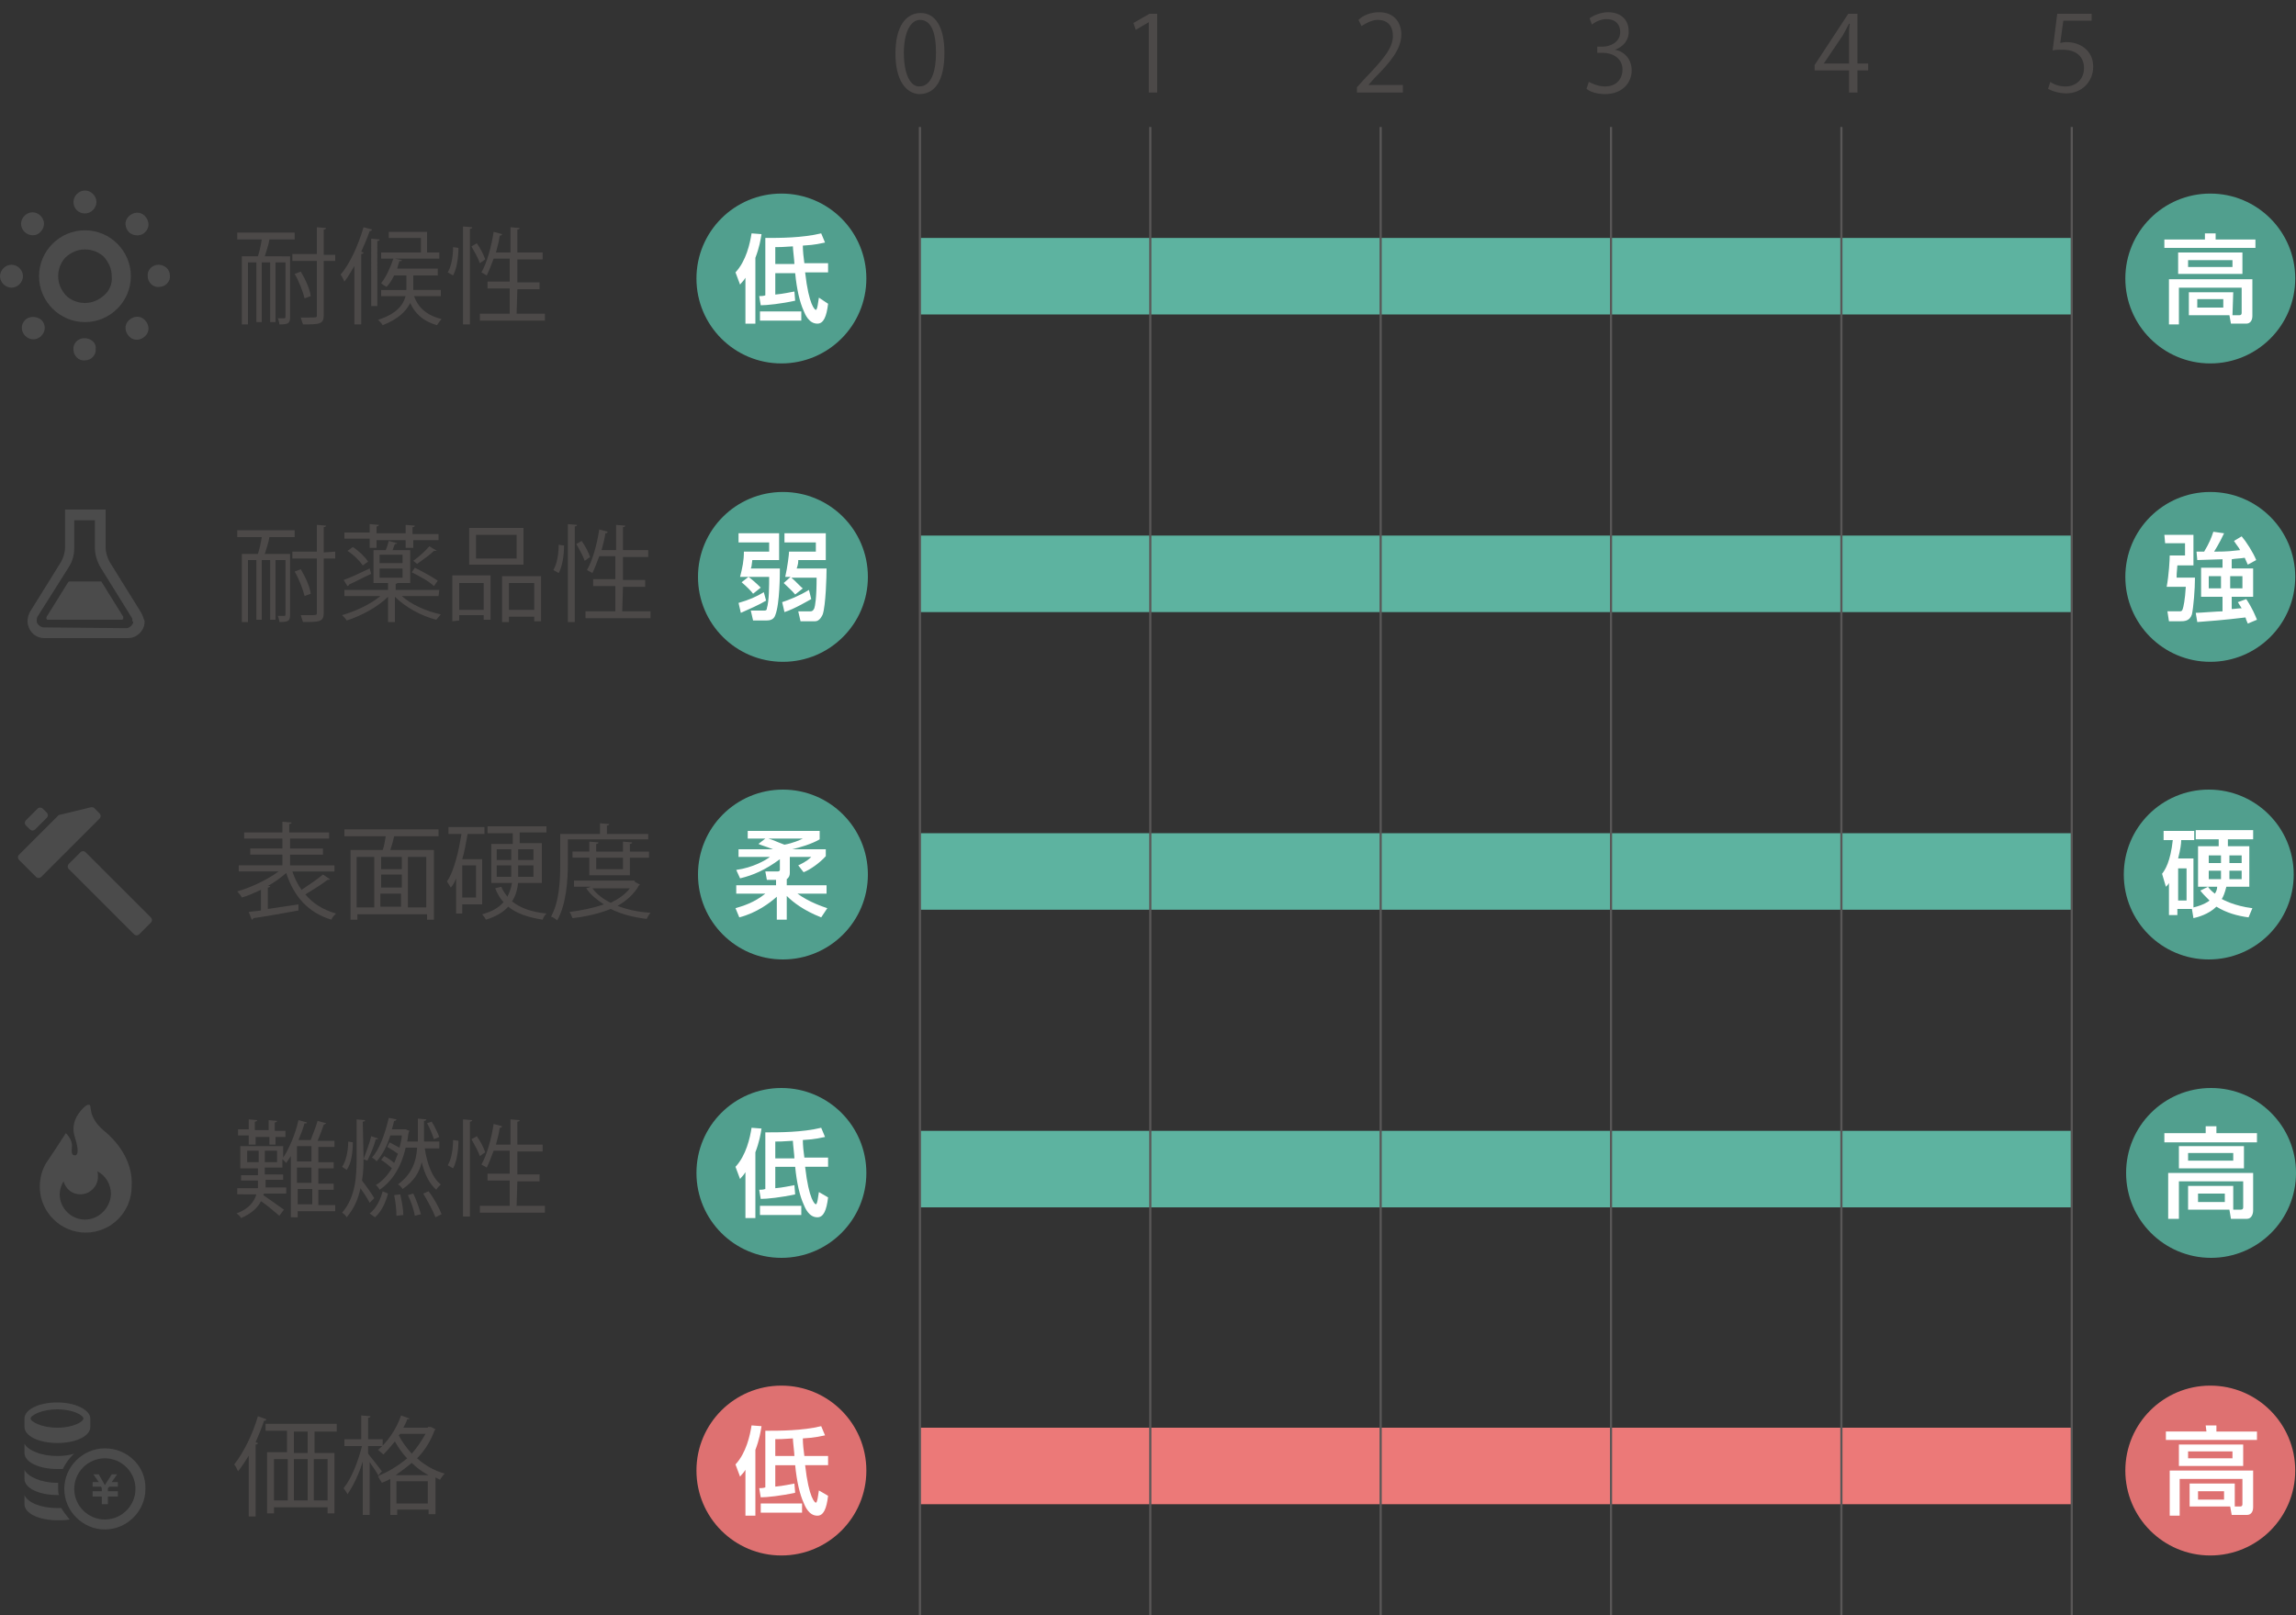<?xml version="1.0" encoding="utf-8"?>
<!-- Generator: Adobe Illustrator 28.2.0, SVG Export Plug-In . SVG Version: 6.00 Build 0)  -->
<svg version="1.1" id="レイヤー_1" xmlns="http://www.w3.org/2000/svg" xmlns:xlink="http://www.w3.org/1999/xlink" x="0px"
	 y="0px" viewBox="0 0 300 211.1" style="enable-background:new 0 0 300 211.1;" xml:space="preserve">
<rect x="0" y="0" width="300" height="211.1" fill="#333333" stroke="none"/>
<style type="text/css">
	.st0{fill:#519F8E;}
	.st1{fill:#FFFFFF;}
	.st2{fill:none;stroke:#5DB3A0;stroke-width:10;stroke-miterlimit:10;}
	.st3{fill:none;stroke:#EC7978;stroke-width:10;stroke-miterlimit:10;}
	.st4{fill:#4C4948;}
	.st5{fill:none;stroke:#595757;stroke-width:0.283;stroke-miterlimit:10;}
	.st6{fill:#4B4B4B;}
	.st7{fill:#DE7171;}
</style>
<g>
	<g>
		<circle class="st0" cx="288.8" cy="36.4" r="11.1"/>
	</g>
	<g>
		<path class="st1" d="M288.1,30.5h1.4v0.8h5.2v1.1h-11.9v-1.1h5.3V30.5z M291.7,41.2h0.9c0.2,0,0.3-0.1,0.3-0.3v-3.3h-8.2v4.8h-1.3
			v-5.9h10.9v4.8c0,0.6-0.3,1-0.8,1h-2l-0.2-1.1H286v-3h5.8L291.7,41.2L291.7,41.2z M293,33v2.8h-8.4V33H293z M285.9,34v0.9h5.8V34
			H285.9z M287.1,39.1v1.1h3.4v-1.1H287.1z"/>
	</g>
</g>
<g>
	<circle class="st0" cx="288.8" cy="75.4" r="11.1"/>
	<path class="st1" d="M282.8,69.9h3.8v4h-2.1c-0.1,1.1-0.1,1.2-0.1,1.6h2.4c0,1.5-0.2,3.9-0.4,4.8c-0.3,0.9-1,0.9-1.6,0.9h-1.4
		l-0.2-1.3h1.5c0.3,0,0.4,0,0.5-0.3s0.3-1.2,0.4-2.9h-2.5c0.3-1.6,0.4-3.6,0.4-4.1h2V71h-2.6L282.8,69.9L282.8,69.9z M290.2,73.1
		c-0.5,0-2.6,0.1-3.1,0.1l-0.1-1.1c0.3,0,0.6,0,1,0c0.7-1.2,0.9-1.7,1.2-2.6l1.4,0.2c-0.7,1.5-1.2,2.2-1.3,2.4c2,0,2.3-0.1,3.4-0.2
		c-0.2-0.4-0.5-0.7-0.8-1.2l1-0.6c0.6,0.7,1.5,2.1,1.9,3.1l-1.1,0.6c-0.2-0.4-0.2-0.5-0.4-0.9c-0.5,0.1-1.3,0.1-1.7,0.2v1.2h2.8V78
		h-2.8v1.6c0.3,0,0.9-0.1,1.3-0.1c-0.2-0.3-0.3-0.5-0.5-0.8l1.1-0.4c0.8,1.2,1.2,2.2,1.4,2.7l-1.2,0.5c-0.1-0.3-0.2-0.4-0.3-0.8
		c-1,0.1-2.2,0.3-6.3,0.6l-0.2-1.2c0.5,0,2.9-0.2,3.5-0.2V78h-2.8v-3.8h2.8v-1.1H290.2z M288.6,75.3v1.6h1.6v-1.6H288.6z
		 M291.4,75.3v1.6h1.6v-1.6H291.4z"/>
</g>
<g>
	<g>
		<circle class="st0" cx="288.6" cy="114.3" r="11.1"/>
	</g>
	<g>
		<path class="st1" d="M286.4,118.8h-1.9v0.8h-1.1v-4.2c-0.1,0.2-0.1,0.2-0.4,0.5l-0.5-1.7c0.4-0.5,1.1-1.6,1.4-4.4h-1.2v-1.2h4v1.2
			H285c0,0.5-0.1,1.2-0.4,2.4h2v6.4c1.3-0.3,2-0.8,2.1-0.9c-0.6-0.6-0.9-0.9-1.2-1.3l1-0.5c0.2,0.3,0.5,0.6,0.9,0.9
			c0.2-0.3,0.3-0.6,0.3-0.9h-2.5v-5.3h2.7v-0.9h-3v-1.2h7.5v1.2h-3.3v0.9h2.8v5.3h-3c-0.2,0.8-0.4,1.3-0.6,1.6
			c0.2,0.1,1.6,0.9,4,1.2l-0.5,1.2c-1.5-0.2-2.9-0.6-4.2-1.4c-1,1-2.5,1.4-3,1.5L286.4,118.8z M284.6,113.5v4.2h1.1v-4.2H284.6z
			 M290.2,111.8h-1.6v1h1.6V111.8z M290.2,113.8h-1.6v1.1h1.6c0-0.1,0-0.3,0-0.5V113.8z M291.3,114.4c0,0.2,0,0.4,0,0.5h1.6v-1.1
			h-1.6V114.4z M291.3,112.8h1.6v-1h-1.6V112.8z"/>
	</g>
</g>
<g>
	<g>
		<circle class="st0" cx="288.9" cy="153.3" r="11.1"/>
	</g>
	<g>
		<path class="st1" d="M288.2,147.2h1.4v0.9h5.3v1.2h-12.1v-1.2h5.4L288.2,147.2L288.2,147.2z M291.9,158.1h0.9
			c0.2,0,0.3-0.1,0.3-0.3v-3.4h-8.4v4.9h-1.4v-6h11.1v4.9c0,0.6-0.3,1.1-0.8,1.1h-2.1l-0.2-1.2h-5.4V155h5.9v3.1H291.9z
			 M293.2,149.8v2.9h-8.5v-2.9H293.2z M285.9,150.7v1h5.9v-1H285.9z M287.2,156v1.1h3.5V156H287.2z"/>
	</g>
</g>
<g>
	<g>
		<circle class="st0" cx="102.1" cy="36.4" r="11.1"/>
	</g>
	<g>
		<path class="st1" d="M97.4,36.3c-0.3,0.5-0.5,0.6-0.7,0.9l-0.6-1.6c1.4-1.5,1.9-3.8,2.1-5.1l1.3,0.1c-0.1,0.7-0.3,1.8-0.8,3.1v8.6
			h-1.3V36.3z M108.2,39.7c-0.2,1.7-0.6,2.6-1.4,2.6c-1.1,0-1.6-1.2-1.8-1.7c-0.5-1.1-0.9-2.8-1.1-4.9h-2.6v2.8
			c1.1-0.1,1.9-0.3,2.5-0.4l0.1,1.2c-1.8,0.4-3.7,0.6-4.5,0.6l-0.2-1.2c0.3,0,0.5,0,0.8-0.1v-7.5c1.9,0,4.8,0,7.3-0.6l0.5,1.2
			c-0.6,0.1-1.1,0.3-2.9,0.4c0,0.7,0.1,1.6,0.2,2.3h3.1v1.2h-3c0.5,4.4,1.3,4.9,1.4,4.9c0.2,0,0.3-1,0.4-1.6L108.2,39.7z
			 M104.7,41.9h-5.4v-1.2h5.4V41.9z M101.3,34.5h2.5c0-0.4-0.2-1.9-0.2-2.3c-1.5,0.1-1.7,0.1-2.3,0.1V34.5z"/>
	</g>
</g>
<g>
	<g>
		<circle class="st0" cx="102.3" cy="75.4" r="11.1"/>
	</g>
	<g>
		<path class="st1" d="M100.1,78.5c-0.8,0.5-2.4,1.2-3.3,1.6l-0.3-1.3c1.4-0.4,2.3-0.8,3.3-1.4L100.1,78.5z M97.8,75.4h-1.1
			c0.3-1.2,0.5-2.1,0.5-3.3h3.3v-1.2h-4v-1.2h5.3v3.5h-3.5c-0.1,0.8-0.1,0.9-0.2,1.1h3.8c0,0.6,0,4.6-0.6,6.1
			c-0.2,0.6-0.7,0.7-1.2,0.7h-1.7l-0.3-1.3h1.7c0.2,0,0.4,0,0.4-0.3c0.3-0.9,0.3-3.1,0.3-4.1L97.8,75.4c0.3,0.2,1,0.8,1.6,1.4
			l-1,0.8c-0.2-0.3-0.9-1-1.5-1.5L97.8,75.4z M106,78.3c-0.2,0.1-2.2,1.3-3.5,1.7l-0.3-1.3c0.9-0.3,2.2-0.8,3.5-1.6L106,78.3z
			 M103.3,75.4h-0.7c0.3-1.3,0.5-3,0.5-3.3h3.5v-1.2h-4.1v-1.2h5.4v3.5h-3.6c0,0.3,0,0.5-0.2,1.1h3.9c0,1-0.1,4.8-0.5,6
			c-0.1,0.2-0.4,0.9-1,0.9h-1.9l-0.3-1.3h1.6c0.3,0,0.4-0.2,0.5-0.4c0.1-0.3,0.3-1.3,0.3-4h-3.3c0.5,0.4,1.3,1.3,1.5,1.4l-1,0.8
			c-0.4-0.5-1-1-1.5-1.5L103.3,75.4z"/>
	</g>
</g>
<g>
	<g>
		<circle class="st0" cx="102.3" cy="114.3" r="11.1"/>
	</g>
	<g>
		<path class="st1" d="M100,109.6h-2.3v-1h9.4v1.1c-1,0.6-2.7,1.1-3.6,1.3l0,0h4.4v0.9c-0.8,0.9-2.1,1.8-2.9,2.1l-0.7-0.9
			c1.1-0.5,1.5-0.9,1.7-1.1h-2.8v2.1c0,0.3-0.1,0.6-0.4,0.8v0.8h5.2v1.1h-3.8c1.5,1.1,3.3,1.7,3.9,1.9l-0.8,1.2
			c-2.3-0.9-3.7-2-4.5-2.8v3.1h-1.3v-3c-0.9,0.8-2.6,2.1-4.9,2.7l-0.5-1.2c1-0.3,2.4-0.7,3.9-1.9h-3.8v-1.1h5.2V115h-1.2l-0.2-1.1
			h1.6c0.2,0,0.3-0.1,0.3-0.2v-1.4c-1.9,1.4-3.5,2.1-5.2,2.5l-0.5-1.1c2.2-0.3,3.9-1.3,4.4-1.7h-4.1v-1h4.5
			c-1.3-0.5-1.5-0.5-1.9-0.7L100,109.6z M100.4,109.6c0.7,0.2,1,0.4,2.1,0.8c1.1-0.2,2-0.6,2.4-0.8H100.4z"/>
	</g>
</g>
<g>
	<g>
		<circle class="st0" cx="102.1" cy="153.3" r="11.1"/>
	</g>
	<g>
		<path class="st1" d="M97.4,153.2c-0.3,0.5-0.5,0.6-0.7,0.9l-0.6-1.6c1.4-1.5,1.9-3.8,2.1-5.1l1.3,0.1c-0.1,0.7-0.3,1.8-0.8,3.1
			v8.6h-1.3V153.2z M108.2,156.5c-0.2,1.7-0.6,2.6-1.4,2.6c-1.1,0-1.6-1.2-1.8-1.7c-0.5-1.1-0.9-2.8-1.1-4.9h-2.6v2.8
			c1.1-0.1,1.9-0.3,2.5-0.4l0.1,1.2c-1.8,0.4-3.7,0.6-4.5,0.6l-0.2-1.2c0.3,0,0.5,0,0.8-0.1V148c1.9,0,4.8,0,7.3-0.6l0.5,1.2
			c-0.6,0.1-1.1,0.3-2.9,0.4c0,0.7,0.1,1.6,0.2,2.3h3.1v1.2h-3c0.5,4.4,1.3,4.9,1.4,4.9c0.2,0,0.3-1,0.4-1.6L108.2,156.5z
			 M104.7,158.8h-5.4v-1.2h5.4V158.8z M101.3,151.4h2.5c0-0.4-0.2-1.9-0.2-2.3c-1.5,0.1-1.7,0.1-2.3,0.1V151.4z"/>
	</g>
</g>
<line class="st2" x1="120.2" y1="36.1" x2="270.7" y2="36.1"/>
<line class="st2" x1="120.2" y1="75" x2="270.7" y2="75"/>
<line class="st2" x1="120.2" y1="113.9" x2="270.7" y2="113.9"/>
<line class="st2" x1="120.2" y1="152.8" x2="270.7" y2="152.8"/>
<line class="st3" x1="120.2" y1="191.6" x2="270.7" y2="191.6"/>
<path class="st4" d="M37.9,33.5v8c0,0.8-0.3,0.9-1.4,0.9c0-0.2-0.1-0.6-0.2-0.8c0.4,0,0.7,0,0.8,0s0.2,0,0.2-0.2v-7.1H36v7.8h-0.7
	v-7.8h-1.1v7.8h-0.7v-7.8h-1.1v8.1h-0.8v-8.9h2.1c0.2-0.6,0.4-1.5,0.5-2.2H31v-0.9h7.5v0.9h-3.3c-0.1,0.7-0.4,1.5-0.6,2.2H37.9z
	 M43.8,33.2v0.9h-1.5v7.1c0,1.2-0.6,1.2-2.7,1.2c-0.1-0.2-0.2-0.6-0.3-0.9c0.4,0,0.8,0,1.1,0c1,0,1,0,1-0.3v-7.1h-3.2v-0.9h3.2v-3.5
	l1.2,0.1c0,0.1-0.1,0.2-0.3,0.2v3.3h1.5V33.2z M39.3,35.5c0.6,1,1.2,2.3,1.3,3.2L39.8,39c-0.2-0.8-0.7-2.2-1.3-3.2L39.3,35.5z"/>
<path class="st4" d="M46.4,34.6c-0.5,0.8-0.9,1.6-1.4,2.2c-0.1-0.2-0.3-0.7-0.5-0.9c1.2-1.4,2.3-3.8,3-6.2l1.1,0.3
	c0,0.1-0.1,0.2-0.3,0.2c-0.3,0.9-0.7,1.8-1.1,2.7l0.3,0.1c0,0.1-0.1,0.2-0.3,0.2v9.2h-0.9v-7.8H46.4z M48.5,31.2l1.1,0.1
	c0,0.1-0.1,0.2-0.3,0.2V40h-0.8V31.2z M57.6,38.7h-3.5c0.4,1.1,1.2,2.4,3.6,3c-0.2,0.2-0.4,0.5-0.6,0.8c-2.1-0.6-3-1.8-3.5-2.9
	c-0.5,1-1.5,2.1-3.6,2.9c-0.1-0.2-0.4-0.5-0.6-0.7c2.5-0.8,3.3-2,3.6-3.1h-3.2v-0.8h3.3V36h-1.6c-0.3,0.6-0.6,1.1-1,1.5
	c-0.2-0.1-0.5-0.3-0.7-0.5c0.6-0.7,1.2-2,1.6-3.2h-1.6V33H55v-1.9h-4.2v-0.8h5V33h1.6v0.8h-5.8l0.9,0.2c0,0.1-0.1,0.2-0.3,0.1
	c-0.1,0.3-0.2,0.6-0.3,1h5.3V36H54v1.9h3.6V38.7z"/>
<path class="st4" d="M59.9,32.4c0,1.2-0.2,2.7-0.7,3.6l-0.7-0.4c0.5-0.8,0.7-2.2,0.7-3.3L59.9,32.4z M60.5,29.6l1.2,0.1
	c0,0.1-0.1,0.2-0.3,0.2v12.5h-0.9V29.6z M62.3,31.8c0.5,0.7,0.9,1.5,1.1,2.1l-0.7,0.5c-0.2-0.6-0.7-1.5-1.1-2.2L62.3,31.8z M67.5,41
	h3.7v0.9h-8.5V41h3.9v-3.3h-2.9v-0.9h2.9v-3h-2.1c-0.3,0.8-0.6,1.6-0.9,2.2c-0.2-0.1-0.5-0.3-0.7-0.4c0.7-1.2,1.3-3.3,1.6-5.3
	l1.1,0.3c0,0.1-0.1,0.2-0.3,0.2c-0.1,0.7-0.3,1.5-0.5,2.2h1.9v-3.3l1.2,0.1c0,0.1-0.1,0.2-0.3,0.2v3h3.3v0.9h-3.3v3h2.9v0.9h-2.9
	L67.5,41L67.5,41z"/>
<path class="st4" d="M37.9,72.4v8c0,0.8-0.3,0.9-1.4,0.9c0-0.2-0.1-0.6-0.2-0.8c0.4,0,0.7,0,0.8,0s0.2,0,0.2-0.2v-7.1H36V81h-0.7
	v-7.8h-1.1V81h-0.7v-7.8h-1.1v8.1h-0.8v-8.9h2.1c0.2-0.6,0.4-1.5,0.5-2.2H31v-0.9h7.5v0.9h-3.3c-0.1,0.7-0.4,1.5-0.6,2.2
	C34.6,72.4,37.9,72.4,37.9,72.4z M43.8,72.1V73h-1.5v7.1c0,1.2-0.6,1.2-2.7,1.2c-0.1-0.2-0.2-0.6-0.3-0.9c0.4,0,0.8,0,1.1,0
	c1,0,1,0,1-0.3V73h-3.2v-0.9h3.2v-3.5l1.2,0.1c0,0.1-0.1,0.2-0.3,0.2v3.3L43.8,72.1L43.8,72.1z M39.3,74.4c0.6,1,1.2,2.3,1.3,3.2
	l-0.8,0.3c-0.2-0.8-0.7-2.2-1.3-3.2L39.3,74.4z"/>
<path class="st4" d="M57.3,77.9h-4.8c1.2,1.1,3.2,2,5.1,2.4c-0.2,0.2-0.4,0.5-0.6,0.7c-2-0.5-4.1-1.7-5.4-3v3.3h-0.9V78
	c-1.3,1.3-3.5,2.5-5.4,3.1c-0.1-0.2-0.4-0.5-0.6-0.7c1.7-0.5,3.7-1.4,5-2.5H45v-0.8h5.7v-0.9h-1.9v-4.3h1.6c0.2-0.4,0.3-0.9,0.4-1.2
	l1.1,0.3c-0.1,0.1-0.1,0.1-0.3,0.1c-0.1,0.2-0.2,0.5-0.3,0.8h2.3v4.3h-1.7c0,0.1-0.1,0.1-0.2,0.1v0.8h5.7L57.3,77.9L57.3,77.9z
	 M44.9,75.8c0.9-0.3,2.1-0.9,3.4-1.5l0.2,0.7c-1.1,0.5-2.2,1.1-2.9,1.4c0,0.1-0.1,0.2-0.2,0.2L44.9,75.8z M48.3,71.4v-1H45v-0.8h3.3
	v-1.1l1.2,0.1c0,0.1-0.1,0.2-0.3,0.2v0.9H53v-1.1l1.2,0.1c0,0.1-0.1,0.2-0.3,0.2v0.9h3.4v0.8H54v1h-1v-1h-3.8v1h-0.9V71.4z
	 M47.4,73.9c-0.4-0.6-1.2-1.4-2-1.9l0.7-0.5c0.8,0.5,1.6,1.3,2,1.9L47.4,73.9z M49.6,72.5v1.1h3v-1.1H49.6z M49.6,74.3v1.2h3v-1.2
	H49.6z M54.2,74.2c1,0.5,2.3,1.2,3,1.7l-0.5,0.7c-0.6-0.6-1.9-1.3-2.9-1.8L54.2,74.2z M54,73.3c0.7-0.5,1.6-1.3,2.1-1.9l1,0.6
	c-0.1,0-0.3,0-0.4,0c-0.5,0.5-1.5,1.2-2.2,1.7L54,73.3z"/>
<path class="st4" d="M59.1,81.2v-6h5V81h-0.9v-0.6H60v0.7L59.1,81.2L59.1,81.2z M63.2,76.2H60v3.5h3.2V76.2z M68.4,69v4.8h-7.1V69
	H68.4z M67.5,73v-3.1h-5.3V73H67.5z M65.6,75.3h5.1v5.9h-0.9v-0.6h-3.3v0.7h-0.9C65.6,81.3,65.6,75.3,65.6,75.3z M66.5,79.7h3.3
	v-3.5h-3.3V79.7z"/>
<path class="st4" d="M73.7,71.3c0,1.2-0.2,2.7-0.7,3.6l-0.7-0.4c0.5-0.8,0.7-2.2,0.7-3.3L73.7,71.3z M74.2,68.5l1.2,0.1
	c0,0.1-0.1,0.2-0.3,0.2v12.5h-0.9C74.2,81.3,74.2,68.5,74.2,68.5z M76,70.7c0.5,0.7,0.9,1.5,1.1,2.1l-0.7,0.5
	c-0.2-0.6-0.7-1.5-1.1-2.2L76,70.7z M81.3,79.9H85v0.9h-8.5v-0.9h3.9v-3.3h-2.9v-0.9h2.9v-3h-2.1c-0.3,0.8-0.6,1.6-0.9,2.2
	c-0.2-0.1-0.5-0.3-0.7-0.4c0.7-1.2,1.3-3.3,1.6-5.3l1.1,0.3c0,0.1-0.1,0.2-0.3,0.2c-0.1,0.7-0.3,1.5-0.5,2.2h1.9v-3.3l1.2,0.1
	c0,0.1-0.1,0.2-0.3,0.2v3h3.3v0.9h-3.3v3h2.9v0.9h-2.9L81.3,79.9L81.3,79.9z"/>
<path class="st4" d="M38.2,113.9c0.3,0.9,0.7,1.7,1.2,2.4c0.9-0.6,2.1-1.4,2.8-2l0.9,0.6c0,0.1-0.2,0.1-0.3,0.1
	c-0.8,0.6-1.9,1.3-2.9,1.9c1,1.2,2.3,2,4,2.5c-0.2,0.2-0.5,0.5-0.6,0.8c-3-0.9-4.9-3-5.9-6.1c-0.7,0.6-1.5,1.2-2.4,1.7h0.3
	c0,0.1-0.1,0.2-0.3,0.2v2.8l4-0.6v0.8c-2.2,0.4-4.4,0.8-5.9,1c0,0.1-0.1,0.2-0.2,0.2l-0.4-1c0.5-0.1,1-0.1,1.6-0.2v-2.7
	c-0.9,0.4-1.7,0.8-2.5,1c-0.1-0.2-0.4-0.6-0.6-0.8c1.8-0.5,3.9-1.5,5.4-2.6h-5.2v-0.8h5.7v-1.4h-4.2v-0.8h4.2v-1.3h-5v-0.8h5v-1.4
	l1.2,0.1c0,0.1-0.1,0.2-0.3,0.2v1.1H43v0.8h-5.1v1.3h4.3v0.8h-4.3v1.4h5.8v0.8H38.2z"/>
<path class="st4" d="M57.3,109.3h-5.7h-0.1c-0.1,0.5-0.3,1.2-0.5,1.8h5.7v9.1h-0.9v-0.7h-9.1v0.7h-0.9v-9.1H50
	c0.2-0.5,0.3-1.2,0.4-1.8H45v-0.9h12.3V109.3z M46.6,112v6.6h2.3V112H46.6z M52.5,113.6V112h-2.7v1.6H52.5z M52.5,116v-1.7h-2.7v1.7
	H52.5z M49.7,116.8v1.7h2.7v-1.7H49.7z M55.7,118.6V112h-2.4v6.6H55.7z"/>
<path class="st4" d="M63,118.2h-2.6v1.2h-0.8v-4.6c-0.2,0.5-0.4,0.9-0.7,1.2c-0.1-0.2-0.4-0.6-0.5-0.8c0.5-0.7,0.9-1.8,1.2-2.9
	c0.3-1,0.5-2.2,0.7-3.3h-1.7v-0.9h4.7v0.9h-2.2c-0.2,1.1-0.4,2.3-0.7,3.3H63V118.2z M62.2,117.3v-4.2h-1.8v4.2H62.2z M70.6,115.4
	h-2.9c-0.1,0.8-0.3,1.7-0.8,2.4c1.1,0.9,2.6,1.4,4.5,1.6c-0.2,0.2-0.4,0.5-0.5,0.8c-1.9-0.3-3.4-0.8-4.5-1.7
	c-0.6,0.7-1.6,1.3-2.9,1.7c-0.1-0.2-0.4-0.6-0.5-0.7c1.4-0.4,2.2-0.9,2.8-1.6c-0.5-0.5-0.8-1.1-1.1-1.8l0.8-0.2
	c0.2,0.5,0.5,0.9,0.8,1.3c0.3-0.6,0.5-1.2,0.6-1.8h-2.7v-5.1H67v-1.4h-3.3V108h7.7v0.8h-3.5v1.4h2.9v5.2H70.6z M64.9,111v1.4h1.9
	V111H64.9z M64.9,114.6h1.9c0-0.2,0-0.5,0-0.7v-0.8h-1.9V114.6z M69.7,114.6v-1.5h-2v0.8c0,0.2,0,0.5,0,0.7H69.7z M69.7,111h-2v1.4
	h2V111z"/>
<path class="st4" d="M84.8,109.7H74.2v3.2c0,2.1-0.2,5.3-1.4,7.4c-0.2-0.2-0.5-0.4-0.8-0.5c1.1-2,1.2-4.8,1.2-6.8v-4h5.2v-1.4
	l1.2,0.1c0,0.1-0.1,0.2-0.3,0.2v1.1h5.4v0.7L84.8,109.7L84.8,109.7z M83,115.3l0.6,0.3c0,0.1-0.1,0.1-0.1,0.1
	c-0.6,1.1-1.6,2-2.8,2.7c1.3,0.5,2.7,0.8,4.3,0.9c-0.2,0.2-0.4,0.6-0.5,0.8c-1.7-0.2-3.3-0.6-4.7-1.3c-1.5,0.6-3.2,1-5,1.2
	c-0.1-0.2-0.2-0.6-0.4-0.8c1.5-0.2,3.1-0.5,4.5-1c-0.9-0.6-1.7-1.2-2.3-2.1l0.6-0.2H75v-0.8h7.9L83,115.3z M82.3,114.4H77v-2.3h-2.2
	v-0.8H77V110l1.2,0.1c0,0.1-0.1,0.2-0.3,0.2v1h3.5V110l1.2,0.1c0,0.1-0.1,0.2-0.3,0.2v1h2.5v0.8h-2.5L82.3,114.4L82.3,114.4z
	 M77.4,116.1c0.6,0.8,1.4,1.4,2.4,1.9c1-0.5,1.9-1.1,2.5-1.9H77.4z M81.4,112.1h-3.5v1.5h3.5V112.1z"/>
<path class="st4" d="M43.8,157.5v0.8h-4.9v0.8H38v-8c-0.2,0.3-0.4,0.6-0.6,0.9c-0.1-0.1-0.3-0.3-0.5-0.5v1.1h-2.3v0.9H37v0.7h-2.3
	c0,0.4,0,0.6,0,1h2.7v0.8h-2.9l-0.1,0.2c0.7,0.5,2.3,1.6,2.7,1.9l-0.6,0.8c-0.5-0.4-1.6-1.4-2.4-1.9c-0.4,0.8-1.2,1.6-2.6,2.2
	c-0.1-0.2-0.4-0.5-0.6-0.6c1.6-0.6,2.3-1.5,2.6-2.5H31v-0.8h2.7c0-0.4,0-0.6,0-1h-2.2v-0.7h2.2v-0.9h-2.3v-2.9H37v1.5
	c0.8-1.2,1.6-3.1,2-4.9l1.1,0.3c0,0.1-0.1,0.2-0.3,0.1c-0.2,0.7-0.5,1.5-0.8,2.2h1.6c0.3-0.8,0.7-1.8,0.9-2.5l1.1,0.3
	c0,0.1-0.1,0.1-0.3,0.2c-0.2,0.6-0.5,1.4-0.8,2.1h2.2v0.8h-2.1v2h2v0.8h-2v2h2v0.8h-2v2L43.8,157.5L43.8,157.5z M32.5,149.4v-1h-1.4
	v-0.8h1.4v-1.3l1.1,0.1c0,0.1-0.1,0.2-0.3,0.2v1.1h1.8v-1.3l1.1,0.1c0,0.1-0.1,0.2-0.3,0.2v1.1h1.4v0.8H36v1h-0.8v-1h-1.8v1h-0.9
	V149.4z M32.3,150.4v1.5h1.5v-1.5H32.3z M36.2,151.9v-1.5h-1.6v1.5H36.2z M40.7,151.8v-2h-1.9v2H40.7z M40.7,154.6v-2h-1.9v2H40.7z
	 M38.9,155.4v2h1.9v-2H38.9z"/>
<path class="st4" d="M47.5,151.1c0,1.1,0,2.1-0.2,3.2c0.4,0.5,1.4,1.9,1.6,2.3l-0.6,0.6c-0.2-0.4-0.7-1.2-1.2-1.9
	c-0.3,1.4-0.8,2.6-1.8,3.8c-0.1-0.2-0.4-0.5-0.6-0.6c1.8-2.1,1.9-4.8,1.9-7.4v-4.8l1.1,0.1c0,0.1-0.1,0.2-0.3,0.2L47.5,151.1
	L47.5,151.1z M44.7,152.5c0.5-0.7,0.8-2.1,0.8-3.3l0.6,0.1c0,1.3-0.2,2.8-0.8,3.6L44.7,152.5z M49.4,148.8c0,0.1-0.1,0.1-0.3,0.1
	c-0.2,0.8-0.7,2-1.1,2.8l-0.5-0.2c0.3-0.8,0.8-2.1,1-3L49.4,148.8z M50.7,156c-0.3,1.1-0.8,2.3-1.7,3.1l-0.7-0.5
	c0.9-0.7,1.4-1.8,1.7-2.9L50.7,156z M57.4,150.1h-1.9c0.3,2,1,3.9,2.1,4.7c-0.2,0.2-0.5,0.5-0.6,0.7c-0.9-0.8-1.5-2-1.9-3.6
	c-0.3,1.3-1,2.5-2.5,3.5c-0.1-0.2-0.4-0.5-0.6-0.6c1.9-1.4,2.4-3.1,2.5-4.8H53l0,0c-0.6,2.7-1.9,4.5-3.4,5.5
	c-0.1-0.2-0.3-0.5-0.5-0.6c0.8-0.5,1.5-1.2,2.1-2.2c-0.3-0.3-0.9-0.8-1.4-1.1l0.4-0.5c0.4,0.2,1,0.6,1.3,0.9
	c0.2-0.4,0.3-0.8,0.5-1.2c-0.4-0.3-0.9-0.6-1.4-0.9l0.3-0.6c0.4,0.2,0.9,0.5,1.3,0.7c0.1-0.5,0.3-1,0.3-1.6H51
	c-0.4,1.3-1,2.5-1.8,3.4c-0.1-0.2-0.4-0.4-0.6-0.5c1-1.1,1.7-3.1,2.2-5.2l1,0.2c0,0.1-0.1,0.2-0.3,0.2c-0.1,0.4-0.2,0.8-0.3,1.1h1.6
	H53l0.5,0.2c0,0.1-0.1,0.1-0.1,0.2c-0.1,0.4-0.1,0.8-0.2,1.2h1.4v-3l1.1,0.1c0,0.1-0.1,0.2-0.3,0.2v2.7h2
	C57.4,149.2,57.4,150.1,57.4,150.1z M51.8,158.9c0-0.7-0.1-1.8-0.3-2.7l0.8-0.1c0.2,0.9,0.4,2,0.4,2.7L51.8,158.9z M54.2,158.9
	c-0.1-0.7-0.5-1.9-0.9-2.7L54,156c0.4,0.8,0.8,2,1,2.7L54.2,158.9z M56.9,159.1c-0.3-0.8-1-2.1-1.6-3.1l0.7-0.3
	c0.7,0.9,1.4,2.2,1.7,3L56.9,159.1z M56.4,146.6c0.4,0.6,0.8,1.5,1,2l-0.7,0.3c-0.2-0.6-0.5-1.4-0.9-2.1L56.4,146.6z"/>
<path class="st4" d="M59.9,149.1c0,1.2-0.2,2.7-0.7,3.6l-0.7-0.4c0.5-0.8,0.7-2.2,0.7-3.3L59.9,149.1z M60.5,146.3l1.2,0.1
	c0,0.1-0.1,0.2-0.3,0.2V159h-0.9V146.3z M62.3,148.5c0.5,0.7,0.9,1.5,1.1,2.1l-0.7,0.5c-0.2-0.6-0.7-1.5-1.1-2.2L62.3,148.5z
	 M67.5,157.6h3.7v0.9h-8.5v-0.9h3.9v-3.3h-2.9v-0.9h2.9v-3h-2.1c-0.3,0.8-0.6,1.6-0.9,2.2c-0.2-0.1-0.5-0.3-0.7-0.4
	c0.7-1.2,1.3-3.3,1.6-5.3l1.1,0.3c0,0.1-0.1,0.2-0.3,0.2c-0.1,0.7-0.3,1.5-0.5,2.2h1.9v-3.3l1.2,0.1c0,0.1-0.1,0.2-0.3,0.2v3h3.3
	v0.9h-3.3v3h2.9v0.9h-2.9L67.5,157.6L67.5,157.6z"/>
<line class="st5" x1="270.7" y1="211.1" x2="270.7" y2="16.6"/>
<line class="st5" x1="240.6" y1="211.1" x2="240.6" y2="16.6"/>
<line class="st5" x1="210.5" y1="211.1" x2="210.5" y2="16.6"/>
<line class="st5" x1="180.4" y1="211.1" x2="180.4" y2="16.6"/>
<line class="st5" x1="150.3" y1="211.1" x2="150.3" y2="16.6"/>
<line class="st5" x1="120.2" y1="211.1" x2="120.2" y2="16.6"/>
<g>
	<path class="st6" d="M11.1,30.1c-3.3,0-6,2.7-6,6s2.7,6,6,6s6-2.7,6-6S14.4,30.1,11.1,30.1z M13.6,38.6c-0.7,0.6-1.5,1-2.5,1
		s-1.9-0.4-2.5-1c-0.6-0.7-1-1.5-1-2.5s0.4-1.9,1-2.5c0.7-0.6,1.5-1,2.5-1s1.9,0.4,2.5,1c0.6,0.7,1,1.5,1,2.5
		C14.7,37.1,14.3,38,13.6,38.6z"/>
	<path class="st6" d="M11.1,27.9c0.8,0,1.5-0.7,1.5-1.5s-0.7-1.5-1.5-1.5s-1.5,0.7-1.5,1.5C9.6,27.3,10.3,27.9,11.1,27.9z"/>
	<path class="st6" d="M11,44.2c-0.8,0-1.5,0.7-1.4,1.5c0,0.8,0.7,1.5,1.5,1.4c0.8,0,1.5-0.7,1.4-1.5C12.6,44.8,11.9,44.2,11,44.2z"
		/>
	<path class="st6" d="M5.3,30.3c0.6-0.6,0.6-1.5,0-2.1s-1.5-0.6-2.1,0s-0.6,1.5,0,2.1S4.8,30.9,5.3,30.3z"/>
	<path class="st6" d="M16.8,41.9c-0.6,0.6-0.5,1.5,0.1,2.1s1.5,0.5,2.1-0.1s0.5-1.5-0.1-2.1C18.3,41.2,17.4,41.3,16.8,41.9z"/>
	<path class="st6" d="M1.5,34.6c-0.8,0-1.5,0.7-1.5,1.5s0.7,1.5,1.5,1.5S3,36.9,3,36.1S2.3,34.6,1.5,34.6z"/>
	<path class="st6" d="M20.7,34.6c-0.8,0-1.5,0.7-1.4,1.5c0,0.8,0.7,1.5,1.5,1.4c0.8,0,1.5-0.7,1.4-1.5
		C22.2,35.2,21.5,34.6,20.7,34.6z"/>
	<path class="st6" d="M3.3,41.8c-0.6,0.6-0.6,1.5,0,2.1s1.5,0.6,2.1,0s0.6-1.5,0-2.1C4.8,41.3,3.8,41.3,3.3,41.8z"/>
	<path class="st6" d="M19,30.3c0.6-0.6,0.5-1.5-0.1-2.1s-1.5-0.5-2.1,0.1s-0.5,1.5,0.1,2.1C17.5,30.9,18.5,30.9,19,30.3z"/>
</g>
<g>
	<path class="st6" d="M18.4,80l-4.1-6.6c-0.3-0.6-0.5-1.2-0.5-1.9v-4.9H8.5v4.9c0,0.7-0.2,1.3-0.5,1.9L3.9,80
		c-0.2,0.4-0.3,0.8-0.3,1.2c0,0.4,0.1,0.7,0.3,1.1C4.3,83,5,83.4,5.8,83.4h10.9l0,0l0,0l0,0c0.8,0,1.5-0.4,1.9-1.1l0,0
		c0.2-0.3,0.3-0.7,0.3-1.1C18.7,80.7,18.6,80.3,18.4,80z M17.3,81.6c-0.2,0.3-0.5,0.5-0.8,0.5l0,0L5.7,82c-0.3,0-0.6-0.2-0.8-0.5
		c-0.1-0.1-0.1-0.3-0.1-0.4c0-0.2,0-0.3,0.1-0.5L9,74.1c0.5-0.8,0.7-1.6,0.7-2.5V68h2.7v3.6l0,0l0,0c0,0.9,0.3,1.8,0.7,2.5l4.1,6.6
		c0.1,0.1,0.1,0.3,0.1,0.5C17.5,81.3,17.4,81.4,17.3,81.6z"/>
	<path class="st6" d="M13.3,76.1c0-0.1-0.1-0.1-0.2-0.1h-4C9,76,9,76,8.9,76.1l-2.8,4.5c0,0.1-0.1,0.2,0,0.3C6.1,81,6.2,81,6.3,81
		h9.6c0.1,0,0.2-0.1,0.2-0.1c0-0.1,0-0.2,0-0.3L13.3,76.1z"/>
</g>
<g>
	<path class="st6" d="M13,106.3c0.2,0.2,0.2,0.5,0,0.7l-7.6,7.6c-0.2,0.2-0.5,0.2-0.7,0l-2.2-2.2c-0.2-0.2-0.2-0.5,0-0.7l5.1-5.1
		c0.1-0.1,0.1-0.1,0.2-0.1l4.1-1c0.2,0,0.3,0,0.4,0.1L13,106.3z"/>
	<path class="st6" d="M19.7,119.9c0.2,0.2,0.2,0.5,0,0.7l-1.5,1.5c-0.2,0.2-0.5,0.2-0.7,0L9,113.6c-0.2-0.2-0.2-0.5,0-0.7l1.5-1.5
		c0.2-0.2,0.5-0.2,0.7,0L19.7,119.9z"/>
	<path class="st6" d="M6.1,106.2c0.2,0.2,0.2,0.5,0,0.7l-1.5,1.5c-0.2,0.2-0.5,0.2-0.7,0l-0.5-0.5c-0.2-0.2-0.2-0.5,0-0.7l1.5-1.5
		c0.2-0.2,0.5-0.2,0.7,0L6.1,106.2z"/>
</g>
<g>
	<path class="st6" d="M13.6,147.8c-1.1-0.9-1.6-1.9-1.7-2.6c-0.1-0.6-0.1-0.6-0.1-0.6c0-0.1,0-0.1-0.1-0.2c-0.1,0-0.1,0-0.2,0
		c0,0-0.2,0-0.6,0.4c-0.8,0.8-1.7,2.1-1.1,3.9c0.6,1.9,0.3,2.3,0,2.3c-0.4,0-0.5-0.3-0.4-1.1c0.1-1-0.8-1.8-0.8-1.8
		s-1.4,2.2-2.5,3.8c-0.6,0.9-0.9,2.1-0.9,3.2l0,0c0,3.3,2.7,6,6,6s6-2.7,6-6C17.4,152.2,15.8,149.6,13.6,147.8z M11.1,159.4
		c-1.8,0-3.3-1.5-3.3-3.3c0-0.6,0.2-1.2,0.5-1.7c0.3,1,1.1,1.7,2.2,1.7c1.2,0,2.3-1,2.3-2.3c0-0.2,0-0.5-0.1-0.7
		c1.1,0.5,1.8,1.7,1.8,3C14.4,157.9,12.9,159.4,11.1,159.4z"/>
</g>
<g>
	<path class="st6" d="M7.5,183.3c-2.4,0-4.3,0.9-4.3,2.1v1.1c0,1.2,1.9,2.1,4.3,2.1s4.3-0.9,4.3-2.1v-1.1
		C11.8,184.3,9.9,183.3,7.5,183.3z M7.5,184.2c2.1,0,3.4,0.8,3.4,1.2s-1.3,1.2-3.4,1.2S4,185.8,4,185.4C4,185,5.4,184.2,7.5,184.2z"
		/>
	<path class="st6" d="M7.5,190.3c0.8,0,1.5-0.1,2.2-0.3c-0.6,0.5-1.1,1.2-1.5,2c-0.2,0-0.5,0-0.7,0c-2.4,0-4.3-0.9-4.3-2.1v-1.3l0,0
		l0,0c0,0,0,0,0,0.1C3.7,189.6,5.4,190.3,7.5,190.3z"/>
	<path class="st6" d="M7.6,194.6c0,0.3,0,0.5,0.1,0.8c-0.1,0-0.1,0-0.2,0c-2.4,0-4.3-0.9-4.3-2.1V192l0,0l0,0c0,0,0,0,0,0.1
		c0.4,0.9,2.2,1.7,4.2,1.7c0.1,0,0.1,0,0.2,0C7.6,194,7.6,194.3,7.6,194.6z"/>
	<path class="st6" d="M9.1,198.6c-0.5,0.1-1,0.1-1.6,0.1c-2.4,0-4.3-0.9-4.3-2.1v-1.3l0,0l0,0c0,0,0,0,0,0.1c0.4,1,2.2,1.7,4.2,1.7
		c0.2,0,0.4,0,0.6,0C8.3,197.6,8.7,198.1,9.1,198.6z"/>
	<polygon class="st6" points="15.4,194.3 14.3,194.3 14.1,194.5 14.1,194.9 15.4,194.9 15.4,195 15.4,195.5 15.4,195.6 14.1,195.6 
		14.1,196.6 13.3,196.6 13.3,195.6 12.1,195.6 12.1,195.5 12.1,195 12.1,194.9 13.3,194.9 13.3,194.5 13.2,194.3 12.1,194.3 
		12.1,193.7 12.9,193.7 12.2,192.7 12.9,192.7 13.7,194.1 14.6,192.7 15.3,192.7 14.6,193.7 15.4,193.7 	"/>
	<path class="st6" d="M13.7,190.6c2.2,0,4,1.8,4,4s-1.8,4-4,4s-4-1.8-4-4C9.7,192.4,11.5,190.6,13.7,190.6 M13.7,189.3
		c-2.9,0-5.3,2.4-5.3,5.3c0,2.9,2.4,5.3,5.3,5.3s5.3-2.4,5.3-5.3C19.1,191.7,16.7,189.3,13.7,189.3z"/>
</g>
<g>
	<g>
		<g>
			<path class="st4" d="M273.3,1.8v0.9h-3.7l-0.4,2.9c0.2,0,0.4-0.1,0.8-0.1c1.8,0,3.5,1.1,3.5,3.2c0,2-1.5,3.5-3.5,3.5
				c-1,0-1.9-0.3-2.4-0.6l0.3-0.9c0.4,0.3,1.1,0.6,2,0.6c1.3,0,2.4-0.9,2.4-2.4c0-1.4-0.9-2.4-2.8-2.4c-0.5,0-1,0-1.3,0.1l0.6-4.8
				C268.8,1.8,273.3,1.8,273.3,1.8z"/>
		</g>
	</g>
	<g>
		<g>
			<path class="st4" d="M150.1,12.1V2.9l0,0l-1.7,1L148.1,3l2.1-1.2h1v10.3H150.1z"/>
		</g>
	</g>
	<g>
		<g>
			<path class="st4" d="M117,7c0-3.6,1.4-5.3,3.3-5.3s3.1,1.8,3.1,5.2c0,3.6-1.2,5.4-3.3,5.4C118.3,12.2,117,10.4,117,7z M122.3,6.9
				c0-2.6-0.6-4.3-2.1-4.3c-1.2,0-2.1,1.6-2.1,4.3s0.8,4.4,2,4.4C121.7,11.3,122.3,9.3,122.3,6.9z"/>
		</g>
	</g>
	<g>
		<g>
			<path class="st4" d="M183.4,12.1h-6.1v-0.7l1-1.1c2.4-2.5,3.7-4,3.7-5.6c0-1.1-0.5-2.1-2-2.1c-0.8,0-1.6,0.5-2.1,0.8l-0.4-0.8
				c0.6-0.6,1.6-1,2.7-1c2.1,0,2.9,1.5,2.9,2.9c0,1.9-1.4,3.6-3.5,5.7l-0.8,0.9l0,0h4.5v1H183.4z"/>
		</g>
	</g>
	<g>
		<g>
			<path class="st4" d="M211,6.5c1.2,0.2,2.2,1.2,2.2,2.7c0,1.6-1.2,3.1-3.5,3.1c-1,0-2-0.3-2.4-0.7l0.3-0.9
				c0.4,0.2,1.2,0.6,2.1,0.6c1.7,0,2.3-1.2,2.3-2.2c0-1.5-1.3-2.2-2.6-2.2h-0.7V6.1h0.7c1,0,2.3-0.6,2.3-1.9c0-0.9-0.5-1.7-1.8-1.7
				c-0.8,0-1.5,0.4-1.9,0.7l-0.3-0.8c0.5-0.4,1.5-0.8,2.4-0.8c1.9,0,2.7,1.2,2.7,2.4C212.9,5.1,212.2,6.1,211,6.5L211,6.5z"/>
		</g>
	</g>
	<g>
		<g>
			<path class="st4" d="M242.7,12.1h-1.1V9.2h-4.5V8.5l4.4-6.7h1.2v6.5h1.4v0.9h-1.4L242.7,12.1L242.7,12.1z M238.3,8.3h3.3V4.7
				c0-0.6,0-1.1,0.1-1.6h-0.1c-0.3,0.6-0.6,1.1-0.8,1.5L238.3,8.3L238.3,8.3z"/>
		</g>
	</g>
</g>
<g>
	<g>
		<circle class="st7" cx="102.1" cy="192.2" r="11.1"/>
	</g>
	<g>
		<path class="st1" d="M97.4,192.1c-0.3,0.5-0.5,0.6-0.7,0.9l-0.6-1.6c1.4-1.5,1.9-3.8,2.1-5.1l1.3,0.1c-0.1,0.7-0.3,1.8-0.8,3.1
			v8.6h-1.3V192.1z M108.2,195.5c-0.2,1.7-0.6,2.6-1.4,2.6c-1.1,0-1.6-1.2-1.8-1.7c-0.5-1.1-0.9-2.8-1.1-4.9h-2.6v2.8
			c1.1-0.1,1.9-0.3,2.5-0.4l0.1,1.2c-1.8,0.4-3.7,0.6-4.5,0.6l-0.2-1.2c0.3,0,0.5,0,0.8-0.1V187c1.9,0,4.8,0,7.3-0.6l0.5,1.2
			c-0.6,0.1-1.1,0.3-2.9,0.4c0,0.7,0.1,1.6,0.2,2.3h3.1v1.2h-3c0.5,4.4,1.3,4.9,1.4,4.9c0.2,0,0.3-1,0.4-1.6L108.2,195.5z
			 M104.8,197.7h-5.4v-1.2h5.4V197.7z M101.3,190.3h2.5c0-0.4-0.2-1.9-0.2-2.3c-1.5,0.1-1.7,0.1-2.3,0.1V190.3z"/>
	</g>
</g>
<g>
	<g>
		<circle class="st7" cx="288.8" cy="192.2" r="11.1"/>
	</g>
	<g>
		<path class="st1" d="M288.2,186.3h1.4v0.8h5.3v1.1H283v-1.1h5.3L288.2,186.3L288.2,186.3z M291.8,196.9h0.9c0.2,0,0.3-0.1,0.3-0.3
			v-3.3h-8.2v4.8h-1.3v-5.9h10.9v4.8c0,0.6-0.3,1-0.8,1h-2l-0.2-1.1h-5.3v-3h5.9v3H291.8z M293.1,188.8v2.8h-8.4v-2.8H293.1z
			 M285.9,189.7v0.9h5.8v-0.9H285.9z M287.2,194.9v1.1h3.4v-1.1H287.2z"/>
	</g>
</g>
<g>
	<path class="st4" d="M32.6,190.1c-0.5,0.8-1,1.6-1.5,2.2c-0.1-0.2-0.3-0.7-0.5-0.9c1.2-1.5,2.4-3.9,3.1-6.3l1.1,0.4
		c0,0.1-0.1,0.2-0.3,0.2c-0.3,0.9-0.7,1.9-1.1,2.8l0.3,0.1c0,0.1-0.1,0.2-0.3,0.2v9.4h-0.9v-8.1H32.6z M44,187.1h-2.9v2.8h2.6v7.9
		h-0.9V197h-7v0.8h-0.9v-8h2.6V187h-2.8v-0.9H44V187.1z M35.8,190.7v5.4h1.8v-5.4H35.8z M40.2,189.9v-2.8h-1.8v2.8H40.2z
		 M40.2,190.7h-1.8v5.4h1.8V190.7z M42.8,196.1v-5.4H41v5.4H42.8z"/>
	<path class="st4" d="M55.9,186.5c0.2,0,0.3,0,0.4,0l0.6,0.3c0,0.1-0.1,0.1-0.1,0.1c-0.5,1.4-1.3,2.7-2.3,3.7c1,0.9,2.2,1.6,3.6,2
		c-0.2,0.2-0.5,0.6-0.6,0.8c-0.2-0.1-0.4-0.2-0.6-0.3v4.8H56v-0.6h-4.1v0.7H51v-4.7c-0.4,0.2-0.8,0.4-1.1,0.5
		c-0.1-0.2-0.4-0.6-0.5-0.8h0.1c-0.2-0.5-0.8-1.3-1.2-1.9v6.9h-0.9v-7c-0.5,1.7-1.3,3.3-2,4.3c-0.1-0.3-0.4-0.6-0.5-0.8
		c1-1.2,1.9-3.5,2.4-5.5H45v-0.9h2.2V185l1.2,0.1c0,0.1-0.1,0.2-0.3,0.2v2.8H50v0.9h-1.9v1c0.4,0.5,1.6,2,1.8,2.3
		c-0.3,0.3-0.4,0.5-0.5,0.6c1.3-0.5,2.6-1.3,3.8-2.3c-0.7-0.7-1.2-1.5-1.6-2.2c-0.5,0.6-1,1.2-1.5,1.7c-0.2-0.2-0.5-0.4-0.7-0.6
		c1.2-1,2.4-2.7,3-4.5l1.1,0.4c0,0.1-0.1,0.1-0.3,0.1c-0.1,0.4-0.3,0.7-0.5,1.1h3.2V186.5z M56,192.8c-0.8-0.4-1.6-1-2.2-1.6
		c-0.7,0.6-1.4,1.1-2.1,1.6H56z M51.8,196.5h4.1v-2.9h-4.1V196.5z M52.3,187.4l-0.2,0.2c0.4,0.8,1,1.6,1.7,2.4
		c0.7-0.8,1.3-1.7,1.8-2.6L52.3,187.4L52.3,187.4z"/>
</g>
</svg>
